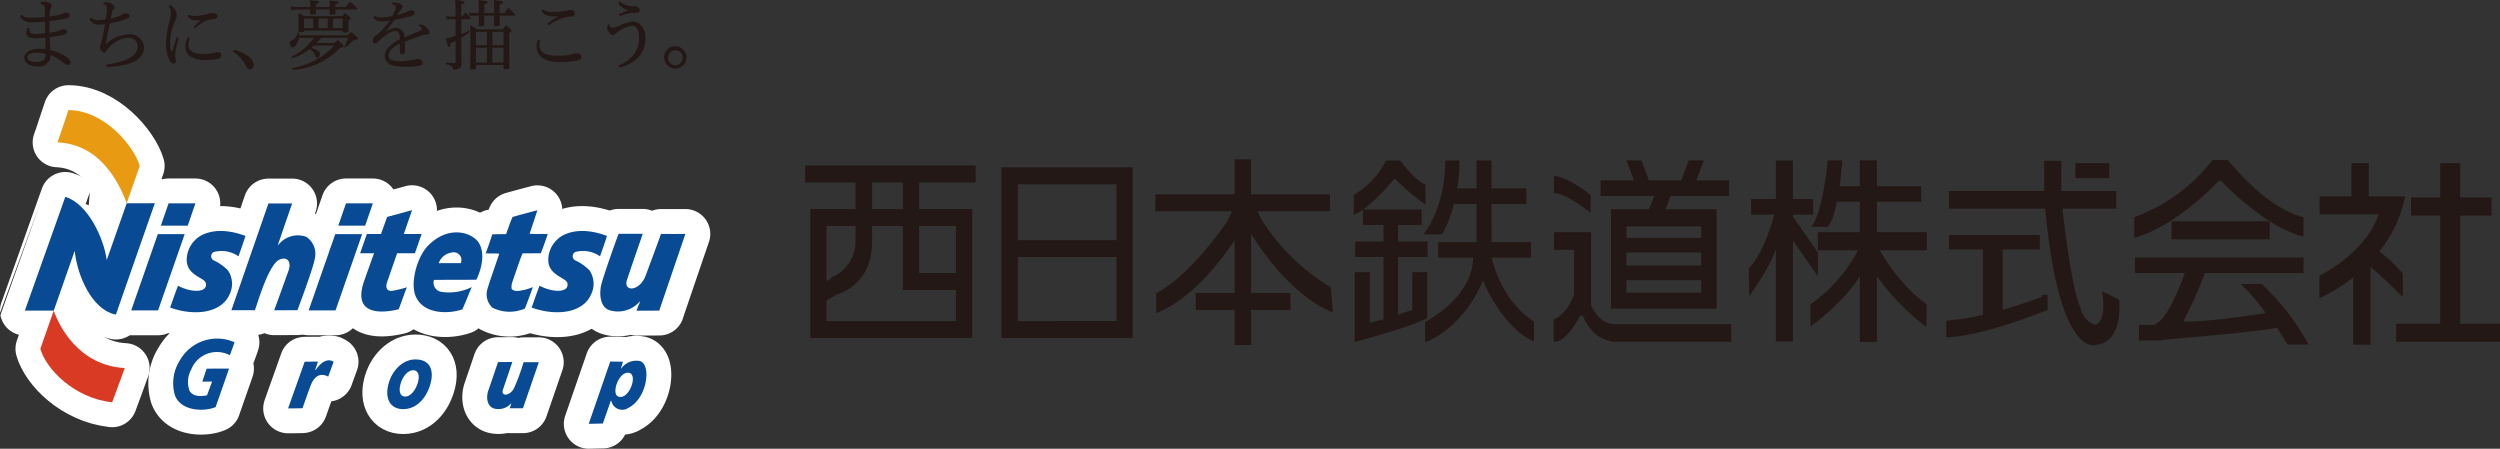 <svg xmlns="http://www.w3.org/2000/svg" width="358.12" height="64.278" viewBox="0 0 358.12 64.278">
  <rect x="0" y="0" width="358.12" height="64.278" fill="#333333" stroke="none"/>
  <defs>
    <style>
      .cls-1 {
        fill: #231815;
      }

      .cls-2 {
        fill: none;
        stroke: #fff;
        stroke-linecap: round;
        stroke-linejoin: round;
        stroke-width: 7.126px;
      }

      .cls-3 {
        fill: #e99a13;
      }

      .cls-4 {
        fill: #d93a24;
      }

      .cls-5 {
        fill: #084a94;
      }
    </style>
  </defs>
  <g id="レイヤー_2" data-name="レイヤー 2">
    <g id="レイヤー_1-2" data-name="レイヤー 1">
      <g>
        <rect class="cls-1" x="297.29" y="23.369" width="4.851" height="2.145"/>
        <polygon class="cls-1" points="352.419 46.37 352.419 30.883 356.906 30.883 356.906 28.288 352.419 28.288 352.419 23.37 349.56 23.37 349.56 28.288 345.371 28.288 345.371 30.883 349.56 30.883 349.56 46.37 343.248 46.37 343.248 48.965 358.12 48.965 358.12 46.37 352.419 46.37"/>
        <rect class="cls-1" x="278.83" y="46.077" width="0.785" height="2.217"/>
        <rect class="cls-1" x="292.505" y="42.213" width="0.78" height="2.206"/>
        <path class="cls-1" d="M247.69,28.063V25.836h-4.701l1.075-2.864h-2.15l-1.081,2.864h-4.619L235.125,22.972h-2.146l1.083,2.864h-4.778v2.227h7.686l-.726,1.913h-5.475V44.213h15.14V29.976H238.587l.717-1.913Zm-3.994,13.85h-10.718V40.14h10.718Zm0-3.88h-10.718V36.177h10.718Zm0-3.955h-10.718v-1.651h10.718Z"/>
        <path class="cls-1" d="M143.447,48.409H162.252V23.969H143.447Zm16.481-2.412H145.795V36.826h14.133Zm0-11.589H145.795V26.395h14.133Z"/>
        <path class="cls-1" d="M139.768,26.133V23.703H115.339v2.431H122.557v3.819h-6.488V48.409h23.201V29.952h-7.611V26.133ZM122.557,32.365v2.437a5.535,5.535,0,0,1-3.538,4.957l.047.119-.669.405V32.365ZM118.397,45.997V43.059l1.502-.89c.398-.108,4.886-1.418,5.021-7.26v-2.545h4.412v9.17h7.603v4.463Zm18.538-6.884h-5.276V32.365h5.276Zm-7.603-9.161h-4.412V26.133h4.412Z"/>
        <path class="cls-1" d="M200.263,36.825h4.242V34.593h-4.242V32.238h3.385v-2.227H195.304a28.192,28.192,0,0,0,4.468-4.456,31.496,31.496,0,0,0,4.427,3.754V26.437c-1.472-.498-3.621-3.437-3.621-3.437H198.556a12.047,12.047,0,0,1-4.625,4.92v2.854a5.772,5.772,0,0,0,1.306-.728v2.192h2.947v2.355h-4.057v2.232h4.057v8.91c-.678.175-1.338.342-1.964.484V38.994H194.06v9.987s8.181-2.157,10.392-3.433V38.994h-2.145v5.387c-.604.223-1.309.449-2.043.703Z"/>
        <path class="cls-1" d="M190.928,44.733l-.296-3.569a30.091,30.091,0,0,1-9.895-9.66L180.142,30.259h10.366V27.839H179.212V22.82h-2.348v5.02H165.508V30.259h10.967l-.635,1.384s-5.231,7.863-10.221,10.338v2.857s5.406-1.571,11.244-10.449v7.592h-5.583v2.424h5.583V49.43h2.348V44.405h5.641V41.981h-5.641v-8.484c6.017,9.548,11.716,11.236,11.716,11.236"/>
        <path class="cls-1" d="M213.681,36.911h5.634v-2.222h-5.652V29.217h4.98V26.981h-4.98V23h-2.151v3.981h-2.771A21.952,21.952,0,0,0,209.055,23h-2.027c0,6.952-3.13,10.571-3.13,10.571h2.695a18.713,18.713,0,0,0,1.684-4.354h3.234v5.472h-5.495v2.222h5.009c-.076,5.804-6.88,9.205-6.88,9.205v2.929c5.902-2.42,8.282-8.851,8.282-8.851,3.197,7.327,7.318,8.721,7.318,8.721V46.063c-4.56-2.904-5.889-8.374-6.064-9.152"/>
        <path class="cls-1" d="M222.6,25.166s1.998.129,5.251,2.794v2.524s-3.694-2.962-5.251-2.8Z"/>
        <path class="cls-1" d="M231.291,46.431c-1.885,0-2.939-1.737-3.379-2.693V33.258h-5.313V35.784h2.886v6.627l-.033-.11c-1.229,2.987-2.883,3.447-2.883,3.447v3.234c1.827,0,3.532-3.267,3.768-3.752h.387c1.145,2.707,2.888,3.452,4.072,3.654v.073h17.193V46.431Z"/>
        <path class="cls-1" d="M260.405,36.156l-3.563-5.096v-.319h2.888V28.511h-2.888V23H254.393v5.51H250.848v2.231h3.322c-1.714,6.099-3.658,7.679-3.658,7.679l.067,4.009s3.064-4.226,3.815-6.763v13.25h2.448V34.46l3.563,5.112Z"/>
        <path class="cls-1" d="M276.006,33.258H268.865V28.894h6.341V26.673H268.865V22.971H266.414v3.702h-2.893c.145-1.036.277-2.261.381-3.702h-2.092s-.607,7.238-2.335,9.515h2.273s.737-.309,1.382-3.592H266.414v4.365h-6.01v2.588h5.743a21.425,21.425,0,0,1-6.791,7.73v3.182s4.722-3.37,7.057-7.172v9.394h2.451V39.586a33.961,33.961,0,0,0,7.072,7.238l.069-3.248s-3.407-2.052-6.748-7.73h6.748Z"/>
        <path class="cls-1" d="M286.872,44.382V35.736h5.341V33.668H279.189v2.068h4.856v9.369a35.739,35.739,0,0,1-5.215.829V48.294s3.807.305,14.454-3.876v-2.206a65.886,65.886,0,0,1-6.412,2.169"/>
        <path class="cls-1" d="M303.569,42.93c-.977-.501-2.445-1.206-2.445-1.206.728,4.969-1.112,4.777-1.112,4.777a3.225,3.225,0,0,1-1.991-2.428c-1.174-2.548-2.202-10.859-2.584-14.191h7.705V27.356h-7.862V23.039h-2.451v4.316H279.188V29.882h13.783c2.056,22.007,7.405,19.491,7.405,19.491,3.87-.458,3.193-6.443,3.193-6.443"/>
        <rect class="cls-1" x="311.066" y="31.704" width="14.062" height="2.576"/>
        <path class="cls-1" d="M319.153,22.93h-2.215a24.896,24.896,0,0,1-11.207,8.173v2.962s5.151-1.026,12.104-8.143h.334s6.217,6.615,11.798,7.978V31.103s-4.671-.686-10.814-8.173"/>
        <path class="cls-1" d="M323.983,40.682h-3.036a25.25,25.25,0,0,1,3.603,4.156s-8.188,1.361-11.787,1.197a68.571,68.571,0,0,0,3.087-6.922h14.133V36.879H305.817v2.233h7.151c-.315.886-2.395,6.731-4.295,7.346v.082h-2.275v2.239h3.443v-.12c3.34-.261,12.8-1.064,16.347-1.698,0,0,1.313,2.047,1.479,2.384h3.036a34.076,34.076,0,0,0-6.72-8.664"/>
        <path class="cls-1" d="M340.824,35.999a17.823,17.823,0,0,0,3.699-7.875h-5.199V23.37h-2.49V28.124h-4.558v2.585h8.456c-1.868,5.611-8.488,8.798-8.488,8.798v3.218a25.105,25.105,0,0,0,4.849-2.988v9.648h2.483V38.258c1.555,1.202,4.625,4.297,4.625,4.297V39.169a23.073,23.073,0,0,0-3.376-3.17"/>
        <path class="cls-2" d="M8.241,20.398c.004-.035,1.581-4.625,1.563-4.632,5.11.024,9.362,5.105,10.216,8.006L18.152,29.112c-.712-1.826-3.216-8.444-9.911-8.714"/>
        <path class="cls-2" d="M17.873,52.721c.017.016-1.819,4.908-1.808,4.913-5.475-.612-9.462-4.771-10.285-7.671,0,0,1.919-5.487,1.919-5.468.679,2.014,3.473,7.866,10.174,8.227"/>
        <path class="cls-2" d="M7.7,44.494H3.563c-.004-.021,5.795-16.296,5.795-16.296,3.295.998,5.562,6.089,5.929,9.058.015-.025,2.865-8.141,2.865-8.141l4.028-.003c-.02,0-5.576,15.953-5.576,15.953-3.561-.695-5.579-5.831-5.901-9.139C10.708,35.931,7.7,44.494,7.7,44.494"/>
        <path class="cls-2" d="M41.851,29.144c-.015.014-2.039,5.897-2.03,5.914l.039.039A3.539,3.539,0,0,1,43.907,33.94a2.941,2.941,0,0,1,1.193,3.081c-.162,1.22-2.489,7.41-2.489,7.41-.005.007-3.313.014-3.34.014.027,0,2.087-5.748,2.087-5.748.321-.997-.004-2.027-1.296-1.52-1.617.677-3.196,6.387-3.554,7.26H33.146L38.451,29.149Z"/>
        <path class="cls-2" d="M76.98,30.114c-.369,1.124-.737,2.25-1.113,3.365.857.079,1.783,0,2.592.058l-.019.09c-.325.892-.613,1.788-.979,2.654l-2.588.008c-.207.311-1.128,3.098-1.484,4.128a1.885,1.885,0,0,0-.092.96c.452.539,1.327.218,1.912.133a10.762,10.762,0,0,0,1.121-.386c-.379,1.038-.743,2.082-1.143,3.076a5.498,5.498,0,0,1-4.658-.131,2.629,2.629,0,0,1-.7-2.681c.375-1.274,1.564-4.609,1.682-5.051-.632-.068-1.217.019-1.839-.054-.029.014-.033.037-.057.027l-.038-.027c.332-.878.645-1.763.919-2.662l.055-.061,1.931-.026a1.221,1.221,0,0,0,.138-.358c.057-.152.11-.304.174-.445a16.491,16.491,0,0,1,.627-1.653c1.179-.335,2.373-.648,3.559-.962"/>
        <path class="cls-2" d="M35.161,33.793c-.301.992-.669,1.958-1,2.925a4.231,4.231,0,0,0-3.546-.616.673.673,0,0,0,0,1.199,6.805,6.805,0,0,1,2.049,1.445,3.418,3.418,0,0,1,.239,3.383c-1.197,2.808-5.152,3.154-8.532,1.93.369-1.044.731-2.1,1.132-3.133,1.814,1.005,4.311,1.051,3.978-.372-.211-.883-3.089-1.093-2.698-3.841a4.072,4.072,0,0,1,2.099-3.02c1.647-.827,3.8-.822,6.279.101"/>
        <path class="cls-2" d="M86.945,33.793c-.295.992-.664,1.958-.993,2.925a4.244,4.244,0,0,0-3.552-.616.676.676,0,0,0,.004,1.199,6.819,6.819,0,0,1,2.051,1.445,3.434,3.434,0,0,1,.24,3.383c-1.197,2.808-5.151,3.154-8.537,1.93.369-1.044.733-2.1,1.136-3.133,1.82,1.005,4.31,1.051,3.979-.372-.207-.883-3.086-1.093-2.7-3.841a4.108,4.108,0,0,1,2.101-3.02c1.644-.827,3.799-.822,6.273.101"/>
        <path class="cls-2" d="M92.074,33.491s-1.658,4.775-2.246,6.551c-.604,1.822,1.796,1.754,2.663-.568.403-1.087,1.803-4.836,2.195-5.96,0,0,3.455.008,3.495-.005,0,0-3.697,10.81-3.739,10.985-1.049.008-2.172.012-3.259.014.048-.19.4-1.033.495-1.281l-.037-.037a4.123,4.123,0,0,1-4.367,1.236c-1.222-.42-1.456-2.124-1.175-3.489.29-1.362,2.5-7.458,2.518-7.444Z"/>
        <path class="cls-2" d="M68.376,34.491c1.313,1.634.535,4.208-.141,5.582l-6.068.016a1.326,1.326,0,0,0,1.089,1.723,7.248,7.248,0,0,0,4.324-.692c-.472,1.063-.871,2.147-1.339,3.192-2.142.731-5.353.6-6.514-1.52-1.192-1.923.048-6.293,1.827-7.829,2.565-2.42,5.493-1.887,6.822-.472m-3.664,1.686a2.289,2.289,0,0,0-1.864,1.525c.011-.008,3.151-.008,3.151-.008a1.099,1.099,0,0,0-1.287-1.517"/>
        <polygon class="cls-2" points="26.456 33.537 22.608 33.537 18.795 44.462 22.644 44.462 26.456 33.537"/>
        <polygon class="cls-2" points="27.99 29.13 24.146 29.13 23.042 32.324 26.894 32.324 27.99 29.13"/>
        <polygon class="cls-2" points="51.875 33.537 48.026 33.537 44.216 44.462 48.065 44.462 51.875 33.537"/>
        <polygon class="cls-2" points="53.408 29.13 49.562 29.13 48.462 32.324 52.312 32.324 53.408 29.13"/>
        <path class="cls-2" d="M56.887,36.282h2.545l.965-2.759H57.844c.651-1.887,1.185-3.42,1.185-3.42l-3.572.971s-.376,1.047-.88,2.449H52.552l-.968,2.759h1.999c-.585,1.615-1.144,3.178-1.419,3.97-2.101,5.987,4.612,4.109,4.955,4.048,0-.014,1.149-3.142,1.163-3.149a13.739,13.739,0,0,1-2.124.51c-.787.089-.931-.55-.735-1.153.068-.193.722-2.098,1.464-4.226"/>
        <path class="cls-2" d="M25.822,51.531a6.128,6.128,0,0,0-.758,5.12c.952,2.395,4.427,2.289,5.83,1.655-.005-.012,1.924-5.501,1.915-5.505.009-.009-3.234.004-3.207.014-.009-.01-.615,1.854-.624,1.854l1.406-.016c-.005.028-.731,1.974-.731,1.979-.864.149-1.942.229-2.485-.614a3.634,3.634,0,0,1,.226-3.085,3.942,3.942,0,0,1,5.528-2.044c.009-.004.687-1.845.672-1.857a6.117,6.117,0,0,0-7.772,2.498"/>
        <path class="cls-2" d="M45.176,53.027l-.039-.031c.009.005.41-1.189.41-1.189-.014-.019-1.905.007-1.905.007.009.007-2.37,6.658-2.373,6.69.02.003,2.076-.014,2.067-.032,0,0,.904-2.611,1.22-3.379.329-.811,1.077-1.883,2.461-1.143.253-.709.512-1.407.771-2.129a2.196,2.196,0,0,0-.29-.15c-1.044-.29-1.79.67-2.323,1.356"/>
        <path class="cls-2" d="M73.618,55.631c-.603,1.152-1.927,1.192-1.559.152l1.329-3.926-2.045.009L69.899,56.109c-.318,1.105.027,2.307,1.083,2.454a2.405,2.405,0,0,0,2.262-.815c-.012.078-.224.736-.224.736h1.893l2.273-6.597-2.19.003a28.069,28.069,0,0,1-1.378,3.743"/>
        <path class="cls-2" d="M91.636,51.716a2.624,2.624,0,0,0-2.63,1.056h-.055l.289-.958-1.822-.025-3.085,8.926,2.024-.047L87.494,57.408l.082.005a1.575,1.575,0,0,0,2.427,1.019c2.762-1.368,3.347-6.311,1.633-6.715M88.533,56.786c-.937-.413.013-3.342,1.369-3.393,1.698-.058.208,4.082-1.369,3.393"/>
        <path class="cls-2" d="M59.522,51.484c-1.896,0-3.419,1.655-3.9,3.622-.491,1.965.244,3.503,2.14,3.503,2.027,0,3.426-1.768,3.93-3.731.535-2.073-.269-3.393-2.169-3.393m.329,3.353c-.308,1.042-1.035,1.972-1.799,1.972-.769,0-.974-.81-.665-1.852.311-1.048,1.02-1.925,1.785-1.925s.987.759.679,1.805"/>
        <path class="cls-3" d="M8.241,20.398c.004-.035,1.581-4.625,1.563-4.632,5.11.024,9.362,5.105,10.216,8.006L18.152,29.112c-.712-1.826-3.216-8.444-9.911-8.714"/>
        <path class="cls-4" d="M17.873,52.721c.017.016-1.819,4.908-1.808,4.913-5.475-.612-9.462-4.771-10.285-7.671,0,0,1.919-5.487,1.919-5.468.679,2.014,3.473,7.866,10.174,8.227"/>
        <path class="cls-5" d="M7.7,44.494H3.563c-.004-.021,5.795-16.296,5.795-16.296,3.295.998,5.562,6.089,5.929,9.058.015-.025,2.865-8.141,2.865-8.141l4.028-.003c-.02,0-5.576,15.953-5.576,15.953-3.561-.695-5.579-5.831-5.901-9.139C10.708,35.931,7.7,44.494,7.7,44.494"/>
        <path class="cls-5" d="M41.851,29.144c-.015.014-2.039,5.897-2.03,5.914l.039.039A3.539,3.539,0,0,1,43.907,33.94a2.941,2.941,0,0,1,1.193,3.081c-.162,1.22-2.489,7.41-2.489,7.41-.005.007-3.313.014-3.34.014.027,0,2.087-5.748,2.087-5.748.321-.997-.004-2.027-1.296-1.52-1.617.677-3.196,6.387-3.554,7.26H33.146L38.451,29.149Z"/>
        <path class="cls-5" d="M76.98,30.114c-.369,1.124-.737,2.25-1.113,3.365.857.079,1.783,0,2.592.058l-.019.09c-.325.892-.613,1.788-.979,2.654l-2.588.008c-.207.311-1.128,3.098-1.484,4.128a1.885,1.885,0,0,0-.092.96c.452.539,1.327.218,1.912.133a10.762,10.762,0,0,0,1.121-.386c-.379,1.038-.743,2.082-1.143,3.076a5.498,5.498,0,0,1-4.658-.131,2.629,2.629,0,0,1-.7-2.681c.375-1.274,1.564-4.609,1.682-5.051-.632-.068-1.217.019-1.839-.054-.029.014-.033.037-.057.027l-.038-.027c.332-.878.645-1.763.919-2.662l.055-.061,1.931-.026a1.221,1.221,0,0,0,.138-.358c.057-.152.11-.304.174-.445a16.491,16.491,0,0,1,.627-1.653c1.179-.335,2.373-.648,3.559-.962"/>
        <path class="cls-5" d="M35.161,33.793c-.301.992-.669,1.958-1,2.925a4.231,4.231,0,0,0-3.546-.616.673.673,0,0,0,0,1.199,6.805,6.805,0,0,1,2.049,1.445,3.418,3.418,0,0,1,.239,3.383c-1.197,2.808-5.152,3.154-8.532,1.93.369-1.044.731-2.1,1.132-3.133,1.814,1.005,4.311,1.051,3.978-.372-.211-.883-3.089-1.093-2.698-3.841a4.072,4.072,0,0,1,2.099-3.02c1.647-.827,3.8-.822,6.279.101"/>
        <path class="cls-5" d="M86.945,33.793c-.295.992-.664,1.958-.993,2.925a4.244,4.244,0,0,0-3.552-.616.676.676,0,0,0,.004,1.199,6.819,6.819,0,0,1,2.051,1.445,3.434,3.434,0,0,1,.24,3.383c-1.197,2.808-5.151,3.154-8.537,1.93.369-1.044.733-2.1,1.136-3.133,1.82,1.005,4.31,1.051,3.979-.372-.207-.883-3.086-1.093-2.7-3.841a4.108,4.108,0,0,1,2.101-3.02c1.644-.827,3.799-.822,6.273.101"/>
        <path class="cls-5" d="M92.074,33.491s-1.658,4.775-2.246,6.551c-.604,1.822,1.796,1.754,2.663-.568.403-1.087,1.803-4.836,2.195-5.96,0,0,3.455.008,3.495-.005,0,0-3.697,10.81-3.739,10.985-1.049.008-2.172.012-3.259.014.048-.19.4-1.033.495-1.281l-.037-.037a4.123,4.123,0,0,1-4.367,1.236c-1.222-.42-1.456-2.124-1.175-3.489.29-1.362,2.5-7.458,2.518-7.444Z"/>
        <path class="cls-5" d="M68.376,34.491c1.313,1.634.535,4.208-.141,5.582l-6.068.016a1.326,1.326,0,0,0,1.089,1.723,7.248,7.248,0,0,0,4.324-.692c-.472,1.063-.871,2.147-1.339,3.192-2.142.731-5.353.6-6.514-1.52-1.192-1.923.048-6.293,1.827-7.829,2.565-2.42,5.493-1.887,6.822-.472m-3.664,1.686a2.289,2.289,0,0,0-1.864,1.525c.011-.008,3.151-.008,3.151-.008a1.099,1.099,0,0,0-1.287-1.517"/>
        <polygon class="cls-5" points="26.456 33.537 22.608 33.537 18.795 44.462 22.644 44.462 26.456 33.537"/>
        <polygon class="cls-5" points="27.99 29.13 24.146 29.13 23.042 32.324 26.894 32.324 27.99 29.13"/>
        <polygon class="cls-5" points="51.875 33.537 48.026 33.537 44.216 44.462 48.065 44.462 51.875 33.537"/>
        <polygon class="cls-5" points="53.408 29.13 49.562 29.13 48.462 32.324 52.312 32.324 53.408 29.13"/>
        <path class="cls-5" d="M56.887,36.282h2.545l.965-2.759H57.844c.651-1.887,1.185-3.42,1.185-3.42l-3.572.971s-.376,1.047-.88,2.449H52.552l-.968,2.759h1.999c-.585,1.615-1.144,3.178-1.419,3.97-2.101,5.987,4.612,4.109,4.955,4.048,0-.014,1.149-3.142,1.163-3.149a13.739,13.739,0,0,1-2.124.51c-.787.089-.931-.55-.735-1.153.068-.193.722-2.098,1.464-4.226"/>
        <path class="cls-5" d="M25.822,51.531a6.128,6.128,0,0,0-.758,5.12c.952,2.395,4.427,2.289,5.83,1.655-.005-.012,1.924-5.501,1.915-5.505.009-.009-3.234.004-3.207.014-.009-.01-.615,1.854-.624,1.854l1.406-.016c-.005.028-.731,1.974-.731,1.979-.864.149-1.942.229-2.485-.614a3.634,3.634,0,0,1,.226-3.085,3.942,3.942,0,0,1,5.528-2.044c.009-.004.687-1.845.672-1.857a6.117,6.117,0,0,0-7.772,2.498"/>
        <path class="cls-5" d="M45.176,53.027l-.039-.031c.009.005.41-1.189.41-1.189-.014-.019-1.905.007-1.905.007.009.007-2.37,6.658-2.373,6.69.02.003,2.076-.014,2.067-.032,0,0,.904-2.611,1.22-3.379.329-.811,1.077-1.883,2.461-1.143.253-.709.512-1.407.771-2.129a2.196,2.196,0,0,0-.29-.15c-1.044-.29-1.79.67-2.323,1.356"/>
        <path class="cls-5" d="M73.618,55.631c-.603,1.152-1.927,1.192-1.559.152l1.329-3.926-2.045.009L69.899,56.109c-.318,1.105.027,2.307,1.083,2.454a2.405,2.405,0,0,0,2.262-.815c-.012.078-.224.736-.224.736h1.893l2.273-6.597-2.19.003a28.069,28.069,0,0,1-1.378,3.743"/>
        <path class="cls-5" d="M91.636,51.716a2.624,2.624,0,0,0-2.63,1.056h-.055l.289-.958-1.822-.025-3.085,8.926,2.024-.047L87.494,57.408l.082.005a1.575,1.575,0,0,0,2.427,1.019c2.762-1.368,3.347-6.311,1.633-6.715M88.533,56.786c-.937-.413.013-3.342,1.369-3.393,1.698-.058.208,4.082-1.369,3.393"/>
        <path class="cls-5" d="M59.522,51.484c-1.896,0-3.419,1.655-3.9,3.622-.491,1.965.244,3.503,2.14,3.503,2.027,0,3.426-1.768,3.93-3.731.535-2.073-.269-3.393-2.169-3.393m.329,3.353c-.308,1.042-1.035,1.972-1.799,1.972-.769,0-.974-.81-.665-1.852.311-1.048,1.02-1.925,1.785-1.925s.987.759.679,1.805"/>
        <path class="cls-1" d="M3.084,2.124c.405.38.668.42,1.566.42.512,0,1.212-.054,1.781-.108v-.967c0-.618-.099-.738-.436-.869C5.842.54,5.78.498,5.78.468c0-.125.206-.243.576-.243A1.856,1.856,0,0,1,7.016.389c.311.133.419.231.419.397,0,.075-.023.146-.141.308a2.756,2.756,0,0,0-.185,1.259c.401-.049.807-.114,1.254-.208a2.961,2.961,0,0,0,.618-.208.96.96,0,0,1,.458-.12c.403,0,.555.175.555.373a.39.39,0,0,1-.214.364,3.843,3.843,0,0,1-.837.2c-.711.124-1.252.196-1.852.264V3.494c0,.409,0,.853.009,1.185a6.963,6.963,0,0,0,1.636-.386.637.637,0,0,1,.389-.113c.283,0,.486.167.486.386,0,.213-.131.311-.525.424a15.856,15.856,0,0,1-1.963.331c.02.695.053,1.281.087,1.857a7.401,7.401,0,0,1,2.237.942c.467.288.638.499.638.748a.402.402,0,0,1-.403.431,1.072,1.072,0,0,1-.588-.299A6.647,6.647,0,0,0,7.22,7.873a1.494,1.494,0,0,1-.193.864,1.704,1.704,0,0,1-1.662.787c-1.129,0-1.886-.534-1.886-1.264,0-.775.926-1.272,2.069-1.272.284,0,.668.036.977.068-.009-.461-.022-1.063-.032-1.659-.461.044-.988.081-1.448.081-.888,0-1.26-.236-1.28-.735a3.018,3.018,0,0,1,.171-.737l.343.057a1.574,1.574,0,0,0-.056.353c0,.294.192.459.85.459a11.344,11.344,0,0,0,1.396-.132c-.009-.55-.014-1.147-.027-1.653-.671.055-1.42.108-1.856.108a1.652,1.652,0,0,1-1.707-.863ZM5.431,7.542c-.972,0-1.495.211-1.495.675,0,.376.374.65,1.184.65a1.69,1.69,0,0,0,1.152-.308,1.117,1.117,0,0,0,.244-.85,6.105,6.105,0,0,0-1.085-.166"/>
        <path class="cls-1" d="M13.025,2.512a1.561,1.561,0,0,0,1.282.352,5.06,5.06,0,0,0,.839-.098,9.882,9.882,0,0,0,.172-1.639c0-.239-.095-.34-.394-.497-.094-.052-.159-.089-.159-.131,0-.02.013-.042.043-.077a.602.602,0,0,1,.407-.105c.5,0,1.192.393,1.192.691a.307.307,0,0,1-.105.267.521.521,0,0,0-.212.328c-.057.222-.149.646-.235,1.056.501-.127.888-.246,1.196-.353a2.391,2.391,0,0,0,.468-.236.901.901,0,0,1,.469-.167.825.825,0,0,1,.383.092.338.338,0,0,1,.147.312c0,.187-.104.297-.617.482a14.53,14.53,0,0,1-2.186.569c-.204,1.049-.372,1.886-.58,2.981a5.144,5.144,0,0,1,3.256-1.426,1.988,1.988,0,0,1,2.23,1.914c0,2.289-3.443,2.742-5.335,2.742L15.246,9.247c1.933-.257,4.45-.887,4.45-2.576,0-.789-.495-1.253-1.407-1.253a3.425,3.425,0,0,0-2.073.85,3.733,3.733,0,0,0-.929.943c-.117.253-.288.339-.392.339a.919.919,0,0,1-.575-.892c0-.174.147-.401.262-.885.162-.677.325-1.441.452-2.312-.351.031-.641.054-.875.054a1.415,1.415,0,0,1-1.364-.786Z"/>
        <path class="cls-1" d="M25.576,5.428c-.034.147-.14.607-.246,1.059a7.896,7.896,0,0,0-.244,1.564c0,.232.096.458.096.686,0,.234-.129.386-.317.386-.593,0-1.092-1.448-1.092-2.995A13.804,13.804,0,0,1,24.307,2.92a4.794,4.794,0,0,0,.189-1.138A2.106,2.106,0,0,0,24.233.919a.197.197,0,0,1-.021-.103.081.081,0,0,1,.084-.086c.168,0,.407.176.651.475a1.446,1.446,0,0,1,.372.995,1.573,1.573,0,0,1-.148.616,7.977,7.977,0,0,0-.811,3.088A5.868,5.868,0,0,0,24.464,7.131c.023.114.096.18.132.18.042,0,.094-.053.124-.154.196-.597.354-1.096.599-1.836Zm1.648,0a2.412,2.412,0,0,0-.233.999,1.122,1.122,0,0,0,.601,1.038,3.553,3.553,0,0,0,1.592.248,6.748,6.748,0,0,0,1.649-.181,1.366,1.366,0,0,1,.381-.058.431.431,0,0,1,.483.433.475.475,0,0,1-.275.453,5.382,5.382,0,0,1-1.767.233,4.117,4.117,0,0,1-2.485-.576,1.687,1.687,0,0,1-.62-1.347,2.383,2.383,0,0,1,.417-1.349Zm-.219-3.328a2.165,2.165,0,0,0,.986.204A8.64,8.64,0,0,0,29.674,2.016a3.019,3.019,0,0,1,.817-.134c.407,0,.662.176.662.452,0,.208-.074.296-.364.354-.18.035-.363.065-.553.099a3.036,3.036,0,0,0-1.396.568,5.977,5.977,0,0,0-.897.705l-.213-.213c.308-.317.695-.677,1.022-.963a3.613,3.613,0,0,1-.575.036,1.656,1.656,0,0,1-1.313-.567Z"/>
        <path class="cls-1" d="M33.507,7.144c1.577.365,2.825,1.216,2.825,2.148a.569.569,0,0,1-.53.636c-.259,0-.388-.088-.558-.44a4.934,4.934,0,0,0-1.876-2.089Z"/>
        <path class="cls-1" d="M44.989,6.521c-.173.147-.204.178-.408.347a5.228,5.228,0,0,1,.799.309c.311.145.456.306.456.522,0,.286-.186.586-.356.586-.129,0-.195-.068-.297-.319a2.274,2.274,0,0,0-.804-.944A8.166,8.166,0,0,1,41.831,8.353l-.094-.213a8.48,8.48,0,0,0,3.238-2.721H42.812c-.117.742-.532,1.37-.919,1.37-.209,0-.379-.276-.379-.652a.295.295,0,0,1,.146-.287,2.326,2.326,0,0,1,.233-.122,1.225,1.225,0,0,0,.503-.44A1.502,1.502,0,0,0,42.628,4.69h.224v.361h6.926l.512-.495A11.6,11.6,0,0,1,51.16,5.329c.077.099.11.147.11.2,0,.11-.128.156-.616.231-.143.136-.258.232-.324.3-.445.419-.544.499-.86.764l-.161-.134a7.101,7.101,0,0,0,.542-1.271H45.992a7.109,7.109,0,0,1-.627.742h2.527c.208-.19.271-.231.499-.408a6.662,6.662,0,0,1,.747.675.225.225,0,0,1,.086.167c0,.096-.077.141-.523.283a9.389,9.389,0,0,1-1.825,1.496,10.222,10.222,0,0,1-4.936,1.637l-.066-.246a11.907,11.907,0,0,0,3.149-1.061,10.826,10.826,0,0,0,2.87-2.182Zm2.237-5.515c.014-.22.014-.246.014-.336a5.66,5.66,0,0,0-.023-.592c1.063.105,1.073.105,1.174.154.075.036.116.08.116.141,0,.114-.106.178-.47.264v.368h1.447c.281-.345.367-.438.657-.764.459.386.596.513,1.03.92a.318.318,0,0,1,.045.131c0,.044-.045.075-.096.075h-3.082c.011.258.011.436.026.553,0,.146-.101.178-.552.178-.271,0-.294-.014-.294-.133.009-.22.009-.333.009-.486V1.37H45.248v.553c0,.154-.079.178-.546.178-.258,0-.29-.014-.29-.145.024-.286.024-.358.033-.586H42.684a5.559,5.559,0,0,0-.958.066l-.053-.539a4.533,4.533,0,0,0,1.011.11H44.444V.62a3.074,3.074,0,0,0-.044-.586c.281.03.496.057.622.063.509.045.669.102.669.233,0,.125-.098.178-.444.278v.398ZM43.545,4.459c0,.128-.089.153-.55.153-.232,0-.265-.01-.265-.143.018-.649.018-.951.018-1.359,0-.536,0-.82-.018-1.253a9.888,9.888,0,0,1,.881.452h5.397c.177-.198.233-.26.423-.452.314.253.396.332.694.587.086.087.118.129.118.181,0,.073-.072.15-.322.304-.01.37-.01.553-.01.729,0,.314,0,.445.023.801,0,.153-.117.198-.593.198-.204,0-.247-.02-.247-.136V4.381H43.545ZM44.872,2.664H43.549V4.03H44.872ZM45.618,4.03h1.331V2.663H45.618Zm2.085,0h1.393V2.663H47.703Z"/>
        <path class="cls-1" d="M53.63,2.248a1.382,1.382,0,0,0,.864.255,7.387,7.387,0,0,0,1.707-.225,6.053,6.053,0,0,0,.368-.773,1.971,1.971,0,0,0,.15-.511A.157.157,0,0,0,56.659.876a1.533,1.533,0,0,0-.447-.268c-.071-.03-.105-.056-.105-.1,0-.086.115-.154.277-.154.65,0,1.308.299,1.308.587,0,.098-.029.145-.124.253-.117.146-.172.225-.297.408-.119.17-.215.311-.381.569a8.646,8.646,0,0,0,1.635-.587.884.884,0,0,1,.391-.114c.323,0,.494.19.494.414,0,.242-.226.357-1.081.562-.879.22-1.412.343-1.841.42a13.488,13.488,0,0,1-1.289,1.669A3.553,3.553,0,0,1,56.705,3.971a1.317,1.317,0,0,1,1.241,1.392c.731-.319,1.281-.548,2.085-.895.279-.121.371-.203.371-.331a.694.694,0,0,0-.327-.454c-.065-.048-.078-.088-.078-.119,0-.047.064-.07.161-.07a1.543,1.543,0,0,1,.93.449,1.353,1.353,0,0,1,.442.693c0,.218-.165.303-.391.303a3.146,3.146,0,0,0-.893.203c-.76.264-1.546.564-2.239.85,0,.344.009.775.009,1.152,0,.45-.119.64-.391.64-.249,0-.352-.129-.352-.473,0-.275.007-.752.007-1.054-1.134.546-1.619,1.164-1.619,1.639,0,.654.575.874,1.698.874a10.311,10.311,0,0,0,1.543-.143,2.398,2.398,0,0,0,.627-.133,1.172,1.172,0,0,1,.288-.056c.408,0,.725.231.725.534,0,.321-.156.417-.691.497a14.875,14.875,0,0,1-1.661.109c-2.071,0-3.066-.445-3.066-1.571A1.999,1.999,0,0,1,55.627,6.802a6.752,6.752,0,0,1,1.652-1.194c-.007-.9-.212-1.175-.673-1.175a2.795,2.795,0,0,0-1.429.679,8.625,8.625,0,0,0-.884.75c-.263.275-.364.364-.531.364a.366.366,0,0,1-.358-.384.858.858,0,0,1,.305-.646A8.993,8.993,0,0,0,54.422,4.627a12.242,12.242,0,0,0,1.41-1.684,5.404,5.404,0,0,1-1.125.134,1.442,1.442,0,0,1-1.233-.588Z"/>
        <path class="cls-1" d="M66.232,2.376c.193-.276.261-.351.463-.62.295.311.392.414.686.746a.529.529,0,0,1,.047.155.104.104,0,0,1-.108.087H66.085V4.91c.678-.299.767-.344,1.099-.519l.105.175a9.885,9.885,0,0,1-1.204.84V7.221L66.096,8.444c0,.336,0,.358.006.712a.584.584,0,0,1-.361.64,2.427,2.427,0,0,1-.788.215.705.705,0,0,0-.286-.511,1.988,1.988,0,0,0-.783-.297L63.903,8.98c.41.019.647.033.933.033h.319c.088,0,.106-.023.106-.133V5.843c-.37.192-.476.238-.737.363a1.292,1.292,0,0,1-.018.354c-.023.1-.085.161-.146.161-.144,0-.167-.052-.514-1.192a3.593,3.593,0,0,0,.563-.123l.853-.27V2.745H64.557a2.308,2.308,0,0,0-.562.065l-.062-.52a2.288,2.288,0,0,0,.624.086h.705V1.384c0-.356-.027-.916-.062-1.384A4.654,4.654,0,0,1,66.456.199a.19.19,0,0,1,.083.143c0,.125-.09.179-.466.278v1.756Zm4.543-.51c0-1.433,0-1.433-.03-1.84,1.161.116,1.3.152,1.3.316,0,.136-.083.192-.465.297V1.866h.658c.267-.325.341-.431.609-.74.396.368.513.475.884.866a.329.329,0,0,1,.056.153.114.114,0,0,1-.109.094h-2.097c0,.439,0,.615.018,1.266,0,.202-.106.246-.553.246-.237,0-.27-.025-.27-.175V2.239H69.367v.77c0,.11,0,.291.014.555,0,.162-.117.208-.542.208-.246,0-.278-.021-.278-.157.009-.482.009-.482.02-1.376h-.458a4.69,4.69,0,0,0-.834.069l-.08-.536a3.807,3.807,0,0,0,.915.094h.458a10.654,10.654,0,0,0-.057-1.84c1.161.116,1.308.152,1.308.304,0,.137-.092.191-.466.299.014.202.014.345.014.447,0,.086,0,.086-.014.789ZM68.174,9.31v.424c0,.174-.095.22-.542.22-.255,0-.299-.025-.299-.178.035-.841.044-1.517.044-2.646,0-2.585,0-2.873-.044-3.536a7.923,7.923,0,0,1,.956.597H72.014c.204-.264.266-.345.479-.586.311.253.405.335.669.586.079.101.11.154.11.214,0,.083-.031.128-.321.336V6.467c0,1.276,0,1.276.034,3.241,0,.169-.127.214-.578.214-.235,0-.276-.021-.276-.169V9.31Zm0-2.831h1.567V4.556H68.174Zm0,2.469h1.567V6.845H68.174ZM70.532,6.479H72.131V4.556H70.532Zm0,2.469H72.131V6.845H70.532Z"/>
        <path class="cls-1" d="M77.35,5.741a3.934,3.934,0,0,0-.063.64,1.395,1.395,0,0,0,1.097,1.435,6.634,6.634,0,0,0,1.684.169,8.504,8.504,0,0,0,1.525-.134c.226-.068.449-.124.673-.187a1.494,1.494,0,0,1,.322-.035c.417,0,.693.21.693.524a.487.487,0,0,1-.317.429,3.79,3.79,0,0,1-1.008.208A11.017,11.017,0,0,1,80.488,8.892,5.28,5.28,0,0,1,77.809,8.383,2.018,2.018,0,0,1,76.86,6.669a2.46,2.46,0,0,1,.213-1.005Zm.394-4.412a2.059,2.059,0,0,0,1.481.372A8.72,8.72,0,0,0,81.16,1.515a3.027,3.027,0,0,1,.553-.089c.373,0,.61.202.61.522,0,.272-.145.375-.513.417a5.221,5.221,0,0,0-2.038.564c-.481.241-.888.513-1.197.695l-.159-.258a14.057,14.057,0,0,1,1.562-1.059,6.08,6.08,0,0,1-.664.038c-.953,0-1.469-.247-1.738-.785Z"/>
        <path class="cls-1" d="M88.609,9.399c2.082-.962,2.935-2.29,2.935-3.91,0-1.318-.371-1.797-1.013-1.797A4.501,4.501,0,0,0,88.28,4.73c-.246.201-.32.292-.505.292-.232,0-.379-.149-.574-.445a1.233,1.233,0,0,1-.218-.684c0-.176.143-.44.21-.44.033,0,.051.051.073.098.123.286.243.441.45.441a4.196,4.196,0,0,0,1.088-.347,5.388,5.388,0,0,1,1.805-.558,1.717,1.717,0,0,1,1.078.394,2.649,2.649,0,0,1,.76,2.137c0,1.79-1.055,3.352-3.685,4.068ZM88.745.199a3.323,3.323,0,0,0,2.127.698.78.78,0,0,1,.52.132.565.565,0,0,1,.249.453c0,.242-.137.357-.448.357h-.275a4.464,4.464,0,0,0-.611.028,6.048,6.048,0,0,0-1.545.486L88.635,2.049c.476-.225.947-.421,1.425-.599A2.081,2.081,0,0,1,88.547.389Z"/>
        <path class="cls-1" d="M98.348,8.259A1.605,1.605,0,1,1,96.747,6.615,1.635,1.635,0,0,1,98.348,8.259m-2.653,0a1.05,1.05,0,0,0,1.052,1.091A1.069,1.069,0,0,0,97.795,8.259a1.05,1.05,0,1,0-2.1,0"/>
      </g>
    </g>
  </g>
</svg>
